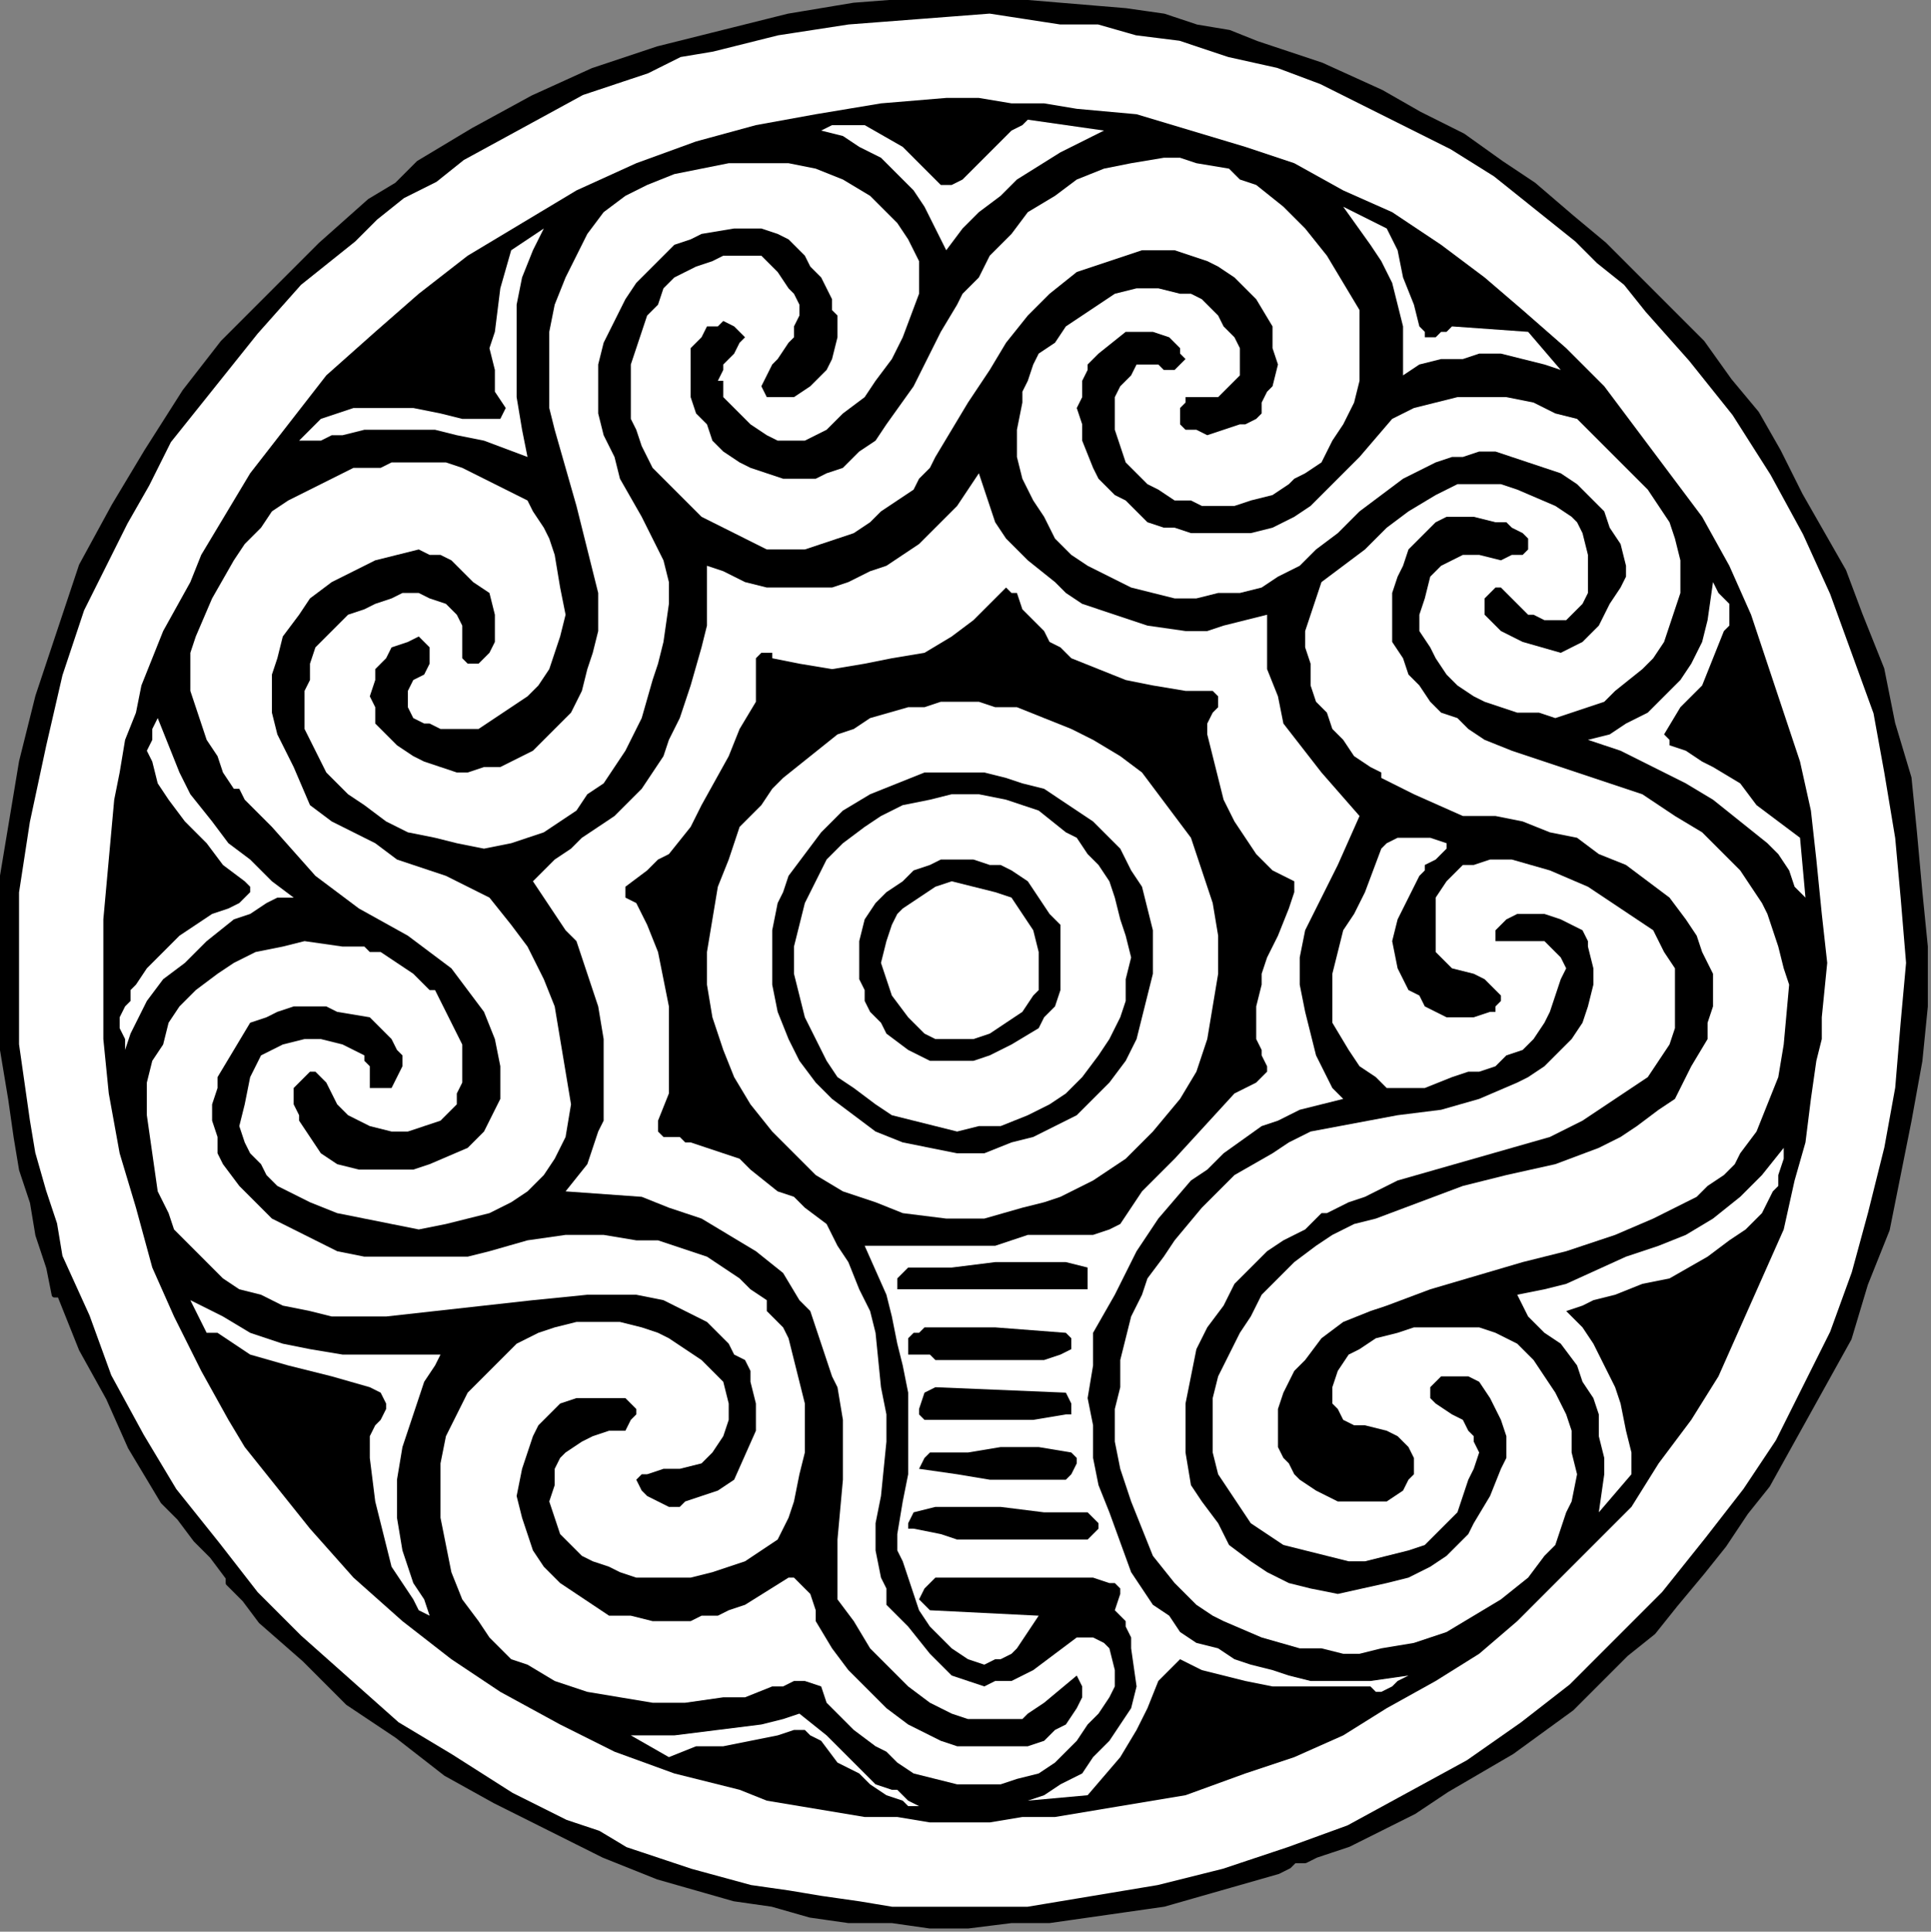 <?xml version="1.0" encoding="UTF-8" standalone="no"?>
<svg
   xmlns:dc="http://purl.org/dc/elements/1.1/"
   xmlns:cc="http://creativecommons.org/ns#"
   xmlns:rdf="http://www.w3.org/1999/02/22-rdf-syntax-ns#"
   xmlns:svg="http://www.w3.org/2000/svg"
   xmlns="http://www.w3.org/2000/svg"
   xmlns:sodipodi="http://sodipodi.sourceforge.net/DTD/sodipodi-0.dtd"
   xmlns:inkscape="http://www.inkscape.org/namespaces/inkscape"
   version="1.0"
   width="75.159mm"
   height="75.177mm"
   id="svg56"
   sodipodi:docname="CC002105.WMF">
  <rect width="100%" height="100%" fill="#808080" stroke="none"/>
  <sodipodi:namedview
     pagecolor="#ffffff"
     bordercolor="#666666"
     borderopacity="1"
     objecttolerance="10"
     gridtolerance="10"
     guidetolerance="10"
     inkscape:pageopacity="0"
     inkscape:pageshadow="2"
     inkscape:window-width="640"
     inkscape:window-height="480"
     id="namedview58" />
  <defs
     id="defs6">
    <clipPath
       clipPathUnits="userSpaceOnUse"
       id="clipWmfPath1">
      <path
         d="M 0,0 L 284,0 L 284,284.067 L 0,284.067 z"
         id="path2" />
    </clipPath>
    <pattern
       id="WMFhbasepattern"
       patternUnits="userSpaceOnUse"
       width="6"
       height="6"
       x="0"
       y="0" />
  </defs>
  <path
     style="fill:#000000;fill-rule:nonzero;fill-opacity:1;stroke:none;"
     clip-path="url(#clipWmfPath1)"
     d="  M 273.6,90.421   L 276.8,98.423   L 278.4,106.425   L 280.8,114.427   L 281.6,122.429   L 282.4,131.231   L 283.2,139.233   L 283.2,148.035   L 282.4,156.037   L 280.8,164.839   L 279.2,172.841   L 277.6,180.842   L 274.4,188.844   L 272,196.846   L 268,204.048   L 264,211.25   L 260,218.451   L 256.8,222.452   L 253.6,227.253   L 250.4,231.254   L 246.4,236.055   L 243.2,240.056   L 239.2,243.257   L 235.2,247.258   L 231.2,251.259   L 222.4,257.66   L 212.8,263.262   L 208,266.463   L 203.2,268.863   L 198.4,271.264   L 193.6,272.864   L 192,273.664   L 190.4,273.664   L 189.6,274.464   L 188,275.265   L 176.8,278.465   L 171.2,280.066   L 165.6,280.866   L 160,281.666   L 154.4,282.466   L 148.8,282.466   L 142.4,283.266   L 136.8,283.266   L 131.2,282.466   L 124.8,282.466   L 119.2,281.666   L 113.6,280.066   L 108,279.266   L 102.4,277.665   L 96.8,276.065   L 88.8,272.864   L 80.8,268.863   L 72.8,264.862   L 65.6,260.861   L 58.4,255.26   L 51.2,250.459   L 44.8,244.057   L 38.4,238.456   L 36,235.255   L 34.4,233.655   L 33.6,232.855   L 33.6,232.054   L 31.2,228.854   L 28.8,226.453   L 26.4,223.252   L 24,220.852   L 19.2,212.85   L 16,205.648   L 12,198.447   L 8.8,190.445   L 8,190.445   L 7.2,186.444   L 5.6,181.643   L 4.8,176.841   L 3.2,172.04   L 2.4,167.239   L 1.6,161.638   L 0,152.036   L 0,146.434   L 0,141.633   L 0,136.832   L 0,131.231   L 0.8,126.43   L 1.6,121.629   L 3.2,112.026   L 5.6,102.424   L 7.2,97.623   L 8.8,92.822   L 10.4,88.021   L 12,83.22   L 16.8,74.417   L 21.6,66.416   L 27.2,57.614   L 32.8,50.412   L 36.8,46.411   L 40,43.21   L 47.2,36.008   L 54.4,29.607   L 58.4,27.206   L 61.6,24.006   L 69.6,19.205   L 78.4,14.403   L 87.2,10.402   L 96.8,7.202   L 106.4,4.801   L 116,2.401   L 125.6,0.8   L 136,0   L 146.4,0   L 156,0.8   L 165.6,1.6   L 171.2,2.401   L 176,4.001   L 180.8,4.801   L 184.8,6.402   L 194.4,9.602   L 203.2,13.603   L 208.8,16.804   L 215.2,20.005   L 220.8,24.006   L 225.6,27.206   L 231.2,32.008   L 236,36.008   L 240.8,40.81   L 245.6,45.611   L 250.4,50.412   L 254.4,56.013   L 258.4,60.814   L 261.6,66.416   L 264.8,72.817   L 268,78.418   L 271.2,84.02   L 273.6,90.421  z "
     id="path8" />
  <path
     style="fill:none;stroke:#000000;stroke-width:0.8px;stroke-linecap:round;stroke-linejoin:round;stroke-miterlimit:4;stroke-dasharray:none;stroke-opacity:1;"
     clip-path="url(#clipWmfPath1)"
     d="  M 273.6,90.421   L 276.8,98.423   L 278.4,106.425   L 280.8,114.427   L 281.6,122.429   L 282.4,131.231   L 283.2,139.233   L 283.2,148.035   L 282.4,156.037   L 280.8,164.839   L 279.2,172.841   L 277.6,180.842   L 274.4,188.844   L 272,196.846   L 268,204.048   L 264,211.25   L 260,218.451   L 256.8,222.452   L 253.6,227.253   L 250.4,231.254   L 246.4,236.055   L 243.2,240.056   L 239.2,243.257   L 235.2,247.258   L 231.2,251.259   L 222.4,257.66   L 212.8,263.262   L 208,266.463   L 203.2,268.863   L 198.4,271.264   L 193.6,272.864   L 192,273.664   L 190.4,273.664   L 189.6,274.464   L 188,275.265   L 176.8,278.465   L 171.2,280.066   L 165.6,280.866   L 160,281.666   L 154.4,282.466   L 148.8,282.466   L 142.4,283.266   L 136.8,283.266   L 131.2,282.466   L 124.8,282.466   L 119.2,281.666   L 113.6,280.066   L 108,279.266   L 102.4,277.665   L 96.8,276.065   L 88.8,272.864   L 80.8,268.863   L 72.8,264.862   L 65.6,260.861   L 58.4,255.26   L 51.2,250.459   L 44.8,244.057   L 38.4,238.456   L 36,235.255   L 34.4,233.655   L 33.6,232.855   L 33.6,232.054   L 31.2,228.854   L 28.8,226.453   L 26.4,223.252   L 24,220.852   L 19.2,212.85   L 16,205.648   L 12,198.447   L 8.8,190.445   L 8,190.445   L 7.2,186.444   L 5.6,181.643   L 4.8,176.841   L 3.2,172.04   L 2.4,167.239   L 1.6,161.638   L 0,152.036   L 0,146.434   L 0,141.633   L 0,136.832   L 0,131.231   L 0.8,126.43   L 1.6,121.629   L 3.2,112.026   L 5.6,102.424   L 7.2,97.623   L 8.8,92.822   L 10.4,88.021   L 12,83.22   L 16.8,74.417   L 21.6,66.416   L 27.2,57.614   L 32.8,50.412   L 36.8,46.411   L 40,43.21   L 47.2,36.008   L 54.4,29.607   L 58.4,27.206   L 61.6,24.006   L 69.6,19.205   L 78.4,14.403   L 87.2,10.402   L 96.8,7.202   L 106.4,4.801   L 116,2.401   L 125.6,0.8   L 136,0   L 146.4,0   L 156,0.8   L 165.6,1.6   L 171.2,2.401   L 176,4.001   L 180.8,4.801   L 184.8,6.402   L 194.4,9.602   L 203.2,13.603   L 208.8,16.804   L 215.2,20.005   L 220.8,24.006   L 225.6,27.206   L 231.2,32.008   L 236,36.008   L 240.8,40.81   L 245.6,45.611   L 250.4,50.412   L 254.4,56.013   L 258.4,60.814   L 261.6,66.416   L 264.8,72.817   L 268,78.418   L 271.2,84.02   L 273.6,90.421  z "
     id="path10" />
  <path
     style="fill:#ffffff;fill-rule:nonzero;fill-opacity:1;stroke:none;"
     clip-path="url(#clipWmfPath1)"
     d="  M 220,25.606   L 228,32.008   L 232,35.208   L 235.2,38.409   L 239.2,41.61   L 242.4,45.611   L 248.8,52.812   L 255.2,60.814   L 260.8,69.616   L 265.6,78.418   L 269.6,87.22   L 272.8,96.023   L 276,104.825   L 277.6,113.627   L 279.2,123.229   L 280,132.031   L 280.8,141.633   L 280,150.435   L 279.2,160.038   L 277.6,168.84   L 275.2,178.442   L 272.8,187.244   L 269.6,196.046   L 265.6,204.048   L 261.6,212.05   L 256.8,219.251   L 251.2,226.453   L 244.8,234.455   L 238.4,240.857   L 231.2,248.058   L 224,253.66   L 216,259.261   L 207.2,264.062   L 198.4,268.863   L 189.6,272.064   L 184.8,273.664   L 180,275.265   L 170.4,277.665   L 160.8,279.266   L 156,280.066   L 151.2,280.866   L 140.8,280.866   L 131.2,280.866   L 126.4,280.066   L 120.8,279.266   L 116,278.465   L 110.4,277.665   L 101.6,275.265   L 92,272.064   L 88,269.663   L 83.2,268.063   L 75.2,264.062   L 66.4,258.461   L 58.4,253.66   L 51.2,247.258   L 44,240.857   L 40.8,237.656   L 37.6,234.455   L 32,227.253   L 25.6,219.251   L 23.2,215.251   L 20.8,211.25   L 16,202.448   L 12.8,193.645   L 8.8,184.843   L 8,180.042   L 6.4,175.241   L 4.8,169.64   L 4,164.839   L 3.2,159.237   L 2.4,153.636   L 2.4,148.035   L 2.4,142.433   L 2.4,136.832   L 2.4,131.231   L 4,120.828   L 6.4,109.626   L 8.8,99.223   L 10.4,94.422   L 12,89.621   L 15.2,83.22   L 18.4,76.818   L 21.6,71.217   L 24.8,64.815   L 31.2,56.813   L 37.6,48.811   L 44,41.61   L 52,35.208   L 55.2,32.008   L 59.2,28.807   L 64,26.406   L 68,23.205   L 76.8,18.404   L 85.6,13.603   L 95.2,10.402   L 100,8.002   L 104.8,7.202   L 114.4,4.801   L 124.8,3.201   L 135.2,2.401   L 145.6,1.6   L 156,3.201   L 161.6,3.201   L 167.2,4.801   L 173.6,5.601   L 180.8,8.002   L 188,9.602   L 194.4,12.003   L 200.8,15.204   L 207.2,18.404   L 213.6,21.605   L 220,25.606  z "
     id="path12" />
  <path
     style="fill:none;stroke:#000000;stroke-width:0.8px;stroke-linecap:round;stroke-linejoin:round;stroke-miterlimit:4;stroke-dasharray:none;stroke-opacity:1;"
     clip-path="url(#clipWmfPath1)"
     d="  M 220,25.606   L 228,32.008   L 232,35.208   L 235.2,38.409   L 239.2,41.61   L 242.4,45.611   L 248.8,52.812   L 255.2,60.814   L 260.8,69.616   L 265.6,78.418   L 269.6,87.22   L 272.8,96.023   L 276,104.825   L 277.6,113.627   L 279.2,123.229   L 280,132.031   L 280.8,141.633   L 280,150.435   L 279.2,160.038   L 277.6,168.84   L 275.2,178.442   L 272.8,187.244   L 269.6,196.046   L 265.6,204.048   L 261.6,212.05   L 256.8,219.251   L 251.2,226.453   L 244.8,234.455   L 238.4,240.857   L 231.2,248.058   L 224,253.66   L 216,259.261   L 207.2,264.062   L 198.4,268.863   L 189.6,272.064   L 184.8,273.664   L 180,275.265   L 170.4,277.665   L 160.8,279.266   L 156,280.066   L 151.2,280.866   L 140.8,280.866   L 131.2,280.866   L 126.4,280.066   L 120.8,279.266   L 116,278.465   L 110.4,277.665   L 101.6,275.265   L 92,272.064   L 88,269.663   L 83.2,268.063   L 75.2,264.062   L 66.4,258.461   L 58.4,253.66   L 51.2,247.258   L 44,240.857   L 40.8,237.656   L 37.6,234.455   L 32,227.253   L 25.6,219.251   L 23.2,215.251   L 20.8,211.25   L 16,202.448   L 12.8,193.645   L 8.8,184.843   L 8,180.042   L 6.4,175.241   L 4.8,169.64   L 4,164.839   L 3.2,159.237   L 2.4,153.636   L 2.4,148.035   L 2.4,142.433   L 2.4,136.832   L 2.4,131.231   L 4,120.828   L 6.4,109.626   L 8.8,99.223   L 10.4,94.422   L 12,89.621   L 15.2,83.22   L 18.4,76.818   L 21.6,71.217   L 24.8,64.815   L 31.2,56.813   L 37.6,48.811   L 44,41.61   L 52,35.208   L 55.2,32.008   L 59.2,28.807   L 64,26.406   L 68,23.205   L 76.8,18.404   L 85.6,13.603   L 95.2,10.402   L 100,8.002   L 104.8,7.202   L 114.4,4.801   L 124.8,3.201   L 135.2,2.401   L 145.6,1.6   L 156,3.201   L 161.6,3.201   L 167.2,4.801   L 173.6,5.601   L 180.8,8.002   L 188,9.602   L 194.4,12.003   L 200.8,15.204   L 207.2,18.404   L 213.6,21.605   L 220,25.606  z "
     id="path14" />
  <path
     style="fill:#000000;fill-rule:nonzero;fill-opacity:1;stroke:none;"
     clip-path="url(#clipWmfPath1)"
     d="  M 257.6,90.421   L 260,97.623   L 262.4,104.825   L 264.8,112.026   L 266.4,119.228   L 267.2,126.43   L 268,134.432   L 268.8,141.633   L 268,149.635   L 268,152.836   L 267.2,156.037   L 266.4,161.638   L 265.6,168.039   L 264,173.641   L 262.4,180.842   L 259.2,188.044   L 256,195.246   L 252.8,202.448   L 248.8,208.849   L 244,215.251   L 240,221.652   L 234.4,227.253   L 228.8,232.855   L 223.2,238.456   L 217.6,243.257   L 211.2,247.258   L 204,251.259   L 197.6,255.26   L 190.4,258.461   L 183.2,260.861   L 174.4,264.062   L 169.6,264.862   L 164.8,265.662   L 155.2,267.263   L 150.4,267.263   L 145.6,268.063   L 141.6,268.063   L 136.8,268.063   L 132,267.263   L 127.2,267.263   L 117.6,265.662   L 112.8,264.862   L 108.8,263.262   L 99.2,260.861   L 90.4,257.66   L 82.4,253.66   L 73.6,248.858   L 66.4,244.057   L 59.2,238.456   L 52,232.054   L 45.6,224.853   L 39.2,216.851   L 36,212.85   L 33.6,208.849   L 29.6,201.647   L 25.6,193.645   L 22.4,186.444   L 20,177.642   L 17.6,169.64   L 16,160.838   L 15.2,152.836   L 15.2,144.034   L 15.2,135.232   L 16,126.43   L 16.8,117.628   L 17.6,113.627   L 18.4,108.826   L 20,104.825   L 20.8,100.824   L 24,92.822   L 28,85.62   L 29.6,81.619   L 32,77.618   L 36.8,69.616   L 42.4,62.415   L 48,55.213   L 55.2,48.811   L 61.6,43.21   L 68.8,37.609   L 76.8,32.808   L 84.8,28.007   L 93.6,24.006   L 102.4,20.805   L 111.2,18.404   L 120,16.804   L 129.6,15.204   L 139.2,14.403   L 144,14.403   L 148.8,15.204   L 153.6,15.204   L 158.4,16.004   L 167.2,16.804   L 175.2,19.205   L 183.2,21.605   L 190.4,24.006   L 197.6,28.007   L 204.8,31.207   L 212,36.008   L 218.4,40.81   L 224,45.611   L 230.4,51.212   L 236,56.813   L 240.8,63.215   L 245.6,69.616   L 250.4,76.018   L 254.4,83.22   L 257.6,90.421  z "
     id="path16" />
  <path
     style="fill:#ffffff;fill-rule:nonzero;fill-opacity:1;stroke:none;"
     clip-path="url(#clipWmfPath1)"
     d="  M 162.4,19.205   L 156,22.405   L 149.6,26.406   L 147.2,28.807   L 144,31.207   L 141.6,33.608   L 139.2,36.809   L 137.6,33.608   L 136,30.407   L 134.4,28.007   L 132,25.606   L 129.6,23.205   L 126.4,21.605   L 124,20.005   L 120.8,19.205   L 122.4,18.404   L 124,18.404   L 127.2,18.404   L 132.8,21.605   L 135.2,24.006   L 136,24.806   L 137.6,26.406   L 138.4,27.206   L 139.2,27.206   L 140,27.206   L 141.6,26.406   L 144,24.006   L 146.4,21.605   L 148.8,19.205   L 150.4,18.404   L 151.2,17.604   L 162.4,19.205  z "
     id="path18" />
  <path
     style="fill:#ffffff;fill-rule:nonzero;fill-opacity:1;stroke:none;"
     clip-path="url(#clipWmfPath1)"
     d="  M 200,45.611   L 200,49.612   L 200,52.812   L 200,56.013   L 199.2,59.214   L 197.6,62.415   L 196,64.815   L 194.4,68.016   L 192,69.616   L 190.4,70.417   L 189.6,71.217   L 187.2,72.817   L 184,73.617   L 181.6,74.417   L 179.2,74.417   L 176.8,74.417   L 175.2,73.617   L 172.8,73.617   L 170.4,72.017   L 168.8,71.217   L 167.2,69.616   L 165.6,68.016   L 164.8,65.615   L 164,63.215   L 164,60.814   L 164,58.414   L 164.8,56.813   L 166.4,55.213   L 167.2,53.613   L 168,53.613   L 169.6,53.613   L 170.4,53.613   L 171.2,54.413   L 172.8,54.413   L 173.6,53.613   L 174.4,52.812   L 174.4,52.812   L 173.6,52.012   L 173.6,51.212   L 172,49.612   L 169.6,48.811   L 168,48.811   L 166.4,48.811   L 165.6,48.811   L 161.6,52.012   L 160,53.613   L 160,54.413   L 159.2,56.013   L 159.2,58.414   L 158.4,60.014   L 159.2,62.415   L 159.2,64.815   L 160.8,68.816   L 161.6,70.417   L 163.2,72.017   L 164,72.817   L 165.6,73.617   L 166.4,74.417   L 167.2,75.218   L 168.8,76.818   L 171.2,77.618   L 172.8,77.618   L 175.2,78.418   L 179.2,78.418   L 184,78.418   L 187.2,77.618   L 190.4,76.018   L 192.8,74.417   L 195.2,72.017   L 200,67.216   L 204.8,61.614   L 208,60.014   L 211.2,59.214   L 214.4,58.414   L 218.4,58.414   L 221.6,58.414   L 225.6,59.214   L 228.8,60.814   L 232,61.614   L 236,65.615   L 240,69.616   L 242.4,72.017   L 244,74.417   L 245.6,76.818   L 246.4,79.219   L 247.2,82.419   L 247.2,84.82   L 247.2,87.22   L 246.4,89.621   L 245.6,92.022   L 244.8,94.422   L 243.2,96.823   L 241.6,98.423   L 237.6,101.624   L 236,103.224   L 233.6,104.024   L 231.2,104.825   L 228.8,105.625   L 226.4,104.825   L 223.2,104.825   L 220.8,104.024   L 218.4,103.224   L 216.8,102.424   L 214.4,100.824   L 212.8,99.223   L 211.2,96.823   L 210.4,95.222   L 208.8,92.822   L 208.8,90.421   L 209.6,88.021   L 210.4,84.82   L 211.2,84.02   L 212,83.22   L 213.6,82.419   L 215.2,81.619   L 216,81.619   L 217.6,81.619   L 220.8,82.419   L 222.4,81.619   L 224,81.619   L 224.8,80.819   L 224.8,80.019   L 224.8,79.219   L 224,78.418   L 222.4,77.618   L 221.6,76.818   L 220,76.818   L 216.8,76.018   L 214.4,76.018   L 212.8,76.018   L 211.2,76.818   L 210.4,77.618   L 208.8,79.219   L 207.2,80.819   L 206.4,83.22   L 205.6,84.82   L 204.8,87.22   L 204.8,89.621   L 204.8,92.022   L 204.8,94.422   L 206.4,96.823   L 207.2,99.223   L 208.8,100.824   L 210.4,103.224   L 212,104.825   L 214.4,105.625   L 216,107.225   L 218.4,108.826   L 222.4,110.426   L 227.2,112.026   L 236.8,115.227   L 241.6,116.827   L 246.4,120.028   L 250.4,122.429   L 254.4,126.43   L 256,128.03   L 257.6,130.431   L 259.2,132.831   L 260,134.432   L 260.8,136.832   L 261.6,139.233   L 262.4,142.433   L 263.2,144.834   L 262.4,153.636   L 261.6,158.437   L 260,162.438   L 258.4,166.439   L 256,169.64   L 255.2,171.24   L 253.6,172.841   L 251.2,174.441   L 249.6,176.041   L 243.2,179.242   L 237.6,181.643   L 230.4,184.043   L 224,185.644   L 210.4,189.645   L 204,192.045   L 201.6,192.845   L 197.6,194.446   L 194.4,196.846   L 192,200.047   L 190.4,201.647   L 189.6,203.248   L 188.8,204.848   L 188,207.249   L 188,209.649   L 188,212.85   L 188.8,214.45   L 189.6,215.251   L 190.4,216.851   L 191.2,217.651   L 193.6,219.251   L 195.2,220.052   L 196.8,220.852   L 200,220.852   L 201.6,220.852   L 204,220.852   L 206.4,219.251   L 207.2,217.651   L 208,216.851   L 208,214.45   L 207.2,212.85   L 206.4,212.05   L 205.6,211.25   L 204,210.449   L 200.8,209.649   L 199.2,209.649   L 197.6,208.849   L 196.8,207.249   L 196,206.448   L 196,204.048   L 196.8,201.647   L 198.4,199.247   L 200,198.447   L 202.4,196.846   L 205.6,196.046   L 208,195.246   L 211.2,195.246   L 214.4,195.246   L 217.6,195.246   L 220,196.046   L 223.2,197.646   L 225.6,200.047   L 227.2,202.448   L 228.8,204.848   L 230.4,208.049   L 231.2,210.449   L 231.2,213.65   L 232,216.851   L 231.2,220.852   L 230.4,222.452   L 229.6,224.853   L 228.8,227.253   L 227.2,228.854   L 224.8,232.054   L 220.8,235.255   L 216.8,237.656   L 212.8,240.056   L 208,241.657   L 203.2,242.457   L 200,243.257   L 197.6,243.257   L 194.4,242.457   L 191.2,242.457   L 185.6,240.857   L 180,238.456   L 178.4,237.656   L 176,236.055   L 174.4,234.455   L 172.8,232.855   L 169.6,228.854   L 168,224.853   L 166.4,220.852   L 164.8,216.051   L 164,212.05   L 164,207.249   L 164.8,204.048   L 164.8,200.047   L 165.6,196.846   L 166.4,193.645   L 168,190.445   L 168.8,188.044   L 171.2,184.843   L 172.8,182.443   L 176.8,177.642   L 181.6,172.841   L 187.2,169.64   L 189.6,168.039   L 192.8,166.439   L 205.6,164.038   L 212,163.238   L 217.6,161.638   L 223.2,159.237   L 224.8,158.437   L 227.2,156.837   L 229.6,154.436   L 231.2,152.836   L 232.8,150.435   L 233.6,148.035   L 234.4,144.834   L 234.4,142.433   L 233.6,139.233   L 233.6,138.432   L 232.8,136.832   L 229.6,135.232   L 227.2,134.432   L 225.6,134.432   L 224,134.432   L 223.2,134.432   L 221.6,135.232   L 220.8,136.032   L 220,136.832   L 220,137.632   L 220,138.432   L 221.6,138.432   L 224,138.432   L 225.6,138.432   L 227.2,138.432   L 228,139.233   L 228.8,140.033   L 229.6,140.833   L 230.4,142.433   L 229.6,144.034   L 228.8,146.434   L 228,148.835   L 227.2,150.435   L 225.6,152.836   L 224,154.436   L 221.6,155.236   L 220,156.837   L 217.6,157.637   L 216,157.637   L 213.6,158.437   L 209.6,160.038   L 208,160.038   L 205.6,160.038   L 204,160.038   L 202.4,158.437   L 200,156.837   L 198.4,154.436   L 196,150.435   L 196,146.434   L 196,143.234   L 196.8,140.033   L 197.6,136.832   L 199.2,134.432   L 200.8,131.231   L 203.2,124.829   L 204,124.029   L 205.6,123.229   L 206.4,123.229   L 208,123.229   L 210.4,123.229   L 212.8,124.029   L 212.8,124.829   L 212,125.629   L 211.2,126.43   L 209.6,127.23   L 209.6,128.03   L 208.8,128.83   L 207.2,132.031   L 206.4,133.631   L 205.6,135.232   L 204.8,138.432   L 205.6,142.433   L 207.2,145.634   L 208.8,146.434   L 209.6,148.035   L 211.2,148.835   L 212.8,149.635   L 215.2,149.635   L 216.8,149.635   L 219.2,148.835   L 220,148.835   L 220,148.035   L 220.8,147.235   L 220.8,146.434   L 220,145.634   L 219.2,144.834   L 218.4,144.034   L 216.8,143.234   L 213.6,142.433   L 212.8,141.633   L 212,140.833   L 211.2,140.033   L 211.2,137.632   L 211.2,135.232   L 211.2,132.031   L 212.8,129.63   L 213.6,128.83   L 214.4,128.03   L 215.2,127.23   L 216.8,127.23   L 219.2,126.43   L 222.4,126.43   L 228,128.03   L 233.6,130.431   L 238.4,133.631   L 240.8,135.232   L 243.2,136.832   L 244.8,140.033   L 246.4,142.433   L 246.4,145.634   L 246.4,148.035   L 246.4,151.235   L 245.6,153.636   L 244,156.037   L 242.4,158.437   L 240,160.038   L 237.6,161.638   L 232.8,164.839   L 228,167.239   L 222.4,168.84   L 216.8,170.44   L 205.6,173.641   L 200.8,176.041   L 198.4,176.841   L 195.2,178.442   L 194.4,178.442   L 194.4,178.442   L 193.6,179.242   L 192.8,180.042   L 192,180.842   L 188.8,182.443   L 186.4,184.043   L 184,186.444   L 181.6,188.844   L 180,192.045   L 177.6,195.246   L 176,198.447   L 175.2,202.448   L 174.4,206.448   L 174.4,209.649   L 174.4,213.65   L 175.2,218.451   L 176.8,220.852   L 179.2,224.053   L 180.8,227.253   L 184,229.654   L 186.4,231.254   L 189.6,232.855   L 192.8,233.655   L 196.8,234.455   L 204,232.855   L 207.2,232.054   L 208.8,231.254   L 210.4,230.454   L 212.8,228.854   L 214.4,227.253   L 216,225.653   L 216.8,224.053   L 219.2,220.052   L 220.8,216.051   L 221.6,214.45   L 221.6,212.85   L 221.6,211.25   L 220.8,208.849   L 219.2,205.648   L 217.6,203.248   L 216,202.448   L 214.4,202.448   L 212.8,202.448   L 212,202.448   L 211.2,203.248   L 210.4,204.048   L 210.4,205.648   L 211.2,206.448   L 213.6,208.049   L 215.2,208.849   L 216,210.449   L 216.8,211.25   L 216.8,212.05   L 217.6,213.65   L 216.8,216.051   L 216,217.651   L 215.2,220.052   L 214.4,222.452   L 212.8,224.053   L 211.2,225.653   L 209.6,227.253   L 207.2,228.054   L 204,228.854   L 200.8,229.654   L 198.4,229.654   L 195.2,228.854   L 192,228.054   L 188.8,227.253   L 186.4,225.653   L 184,224.053   L 182.4,221.652   L 180.8,219.251   L 179.2,216.851   L 178.4,213.65   L 178.4,211.25   L 178.4,208.049   L 178.4,205.648   L 179.2,202.448   L 182.4,196.046   L 184,193.645   L 185.6,190.445   L 188,188.044   L 190.4,185.644   L 193.6,183.243   L 196,181.643   L 199.2,180.042   L 202.4,179.242   L 208.8,176.841   L 215.2,174.441   L 221.6,172.841   L 228.8,171.24   L 235.2,168.84   L 238.4,167.239   L 240.8,165.639   L 244,163.238   L 246.4,161.638   L 248.8,156.837   L 251.2,152.836   L 251.2,150.435   L 252,148.035   L 252,145.634   L 252,143.234   L 250.4,140.033   L 249.6,137.632   L 248,135.232   L 245.6,132.031   L 242.4,129.63   L 239.2,127.23   L 235.2,125.629   L 232,123.229   L 228,122.429   L 224,120.828   L 220,120.028   L 215.2,120.028   L 208,116.827   L 204.8,115.227   L 203.2,114.427   L 203.2,113.627   L 201.6,112.826   L 199.2,111.226   L 197.6,108.826   L 196,107.225   L 195.2,104.825   L 193.6,103.224   L 192.8,100.824   L 192.8,97.623   L 192,95.222   L 192,92.822   L 192.8,90.421   L 194.4,85.62   L 197.6,83.22   L 200.8,80.819   L 204,77.618   L 207.2,75.218   L 211.2,72.817   L 214.4,71.217   L 216.8,71.217   L 218.4,71.217   L 220.8,71.217   L 223.2,72.017   L 228.8,74.417   L 231.2,76.018   L 232,76.818   L 232,76.818   L 232.8,78.418   L 233.6,81.619   L 233.6,84.82   L 233.6,87.22   L 232.8,88.821   L 232,89.621   L 231.2,90.421   L 230.4,91.221   L 229.6,91.221   L 228.8,91.221   L 227.2,91.221   L 225.6,90.421   L 224.8,90.421   L 224,89.621   L 222.4,88.021   L 221.6,87.22   L 220.8,86.42   L 220,86.42   L 219.2,87.22   L 218.4,88.021   L 218.4,88.821   L 218.4,90.421   L 219.2,91.221   L 220,92.022   L 220.8,92.822   L 224,94.422   L 229.6,96.023   L 231.2,95.222   L 232.8,94.422   L 233.6,93.622   L 235.2,92.022   L 236.8,88.821   L 238.4,86.42   L 239.2,84.82   L 239.2,83.22   L 238.4,80.019   L 236.8,77.618   L 236,75.218   L 233.6,72.817   L 232,71.217   L 229.6,69.616   L 227.2,68.816   L 224.8,68.016   L 222.4,67.216   L 220,66.416   L 217.6,66.416   L 215.2,67.216   L 213.6,67.216   L 211.2,68.016   L 209.6,68.816   L 206.4,70.417   L 203.2,72.817   L 200,75.218   L 196.8,78.418   L 193.6,80.819   L 191.2,83.22   L 188,84.82   L 185.6,86.42   L 182.4,87.22   L 179.2,87.22   L 176,88.021   L 172.8,88.021   L 169.6,87.22   L 166.4,86.42   L 163.2,84.82   L 160,83.22   L 157.6,81.619   L 155.2,79.219   L 153.6,76.018   L 152,73.617   L 150.4,70.417   L 149.6,67.216   L 149.6,63.215   L 150.4,59.214   L 150.4,57.614   L 151.2,56.013   L 152,53.613   L 152.8,52.012   L 155.2,50.412   L 156.8,48.011   L 159.2,46.411   L 161.6,44.811   L 164,43.21   L 167.2,42.41   L 170.4,42.41   L 173.6,43.21   L 175.2,43.21   L 176.8,44.01   L 178.4,45.611   L 179.2,46.411   L 180,48.011   L 181.6,49.612   L 182.4,51.212   L 182.4,52.812   L 182.4,53.613   L 182.4,54.413   L 182.4,55.213   L 181.6,56.013   L 180,57.614   L 179.2,58.414   L 176,58.414   L 174.4,58.414   L 174.4,59.214   L 173.6,60.014   L 173.6,60.814   L 173.6,61.614   L 173.6,62.415   L 174.4,63.215   L 176,63.215   L 177.6,64.015   L 180,63.215   L 182.4,62.415   L 183.2,62.415   L 184.8,61.614   L 185.6,60.814   L 185.6,59.214   L 186.4,57.614   L 187.2,56.813   L 188,53.613   L 187.2,51.212   L 187.2,48.011   L 184.8,44.01   L 183.2,42.41   L 181.6,40.81   L 179.2,39.209   L 177.6,38.409   L 175.2,37.609   L 172.8,36.809   L 170.4,36.809   L 168,36.809   L 165.6,37.609   L 163.2,38.409   L 160.8,39.209   L 158.4,40.009   L 154.4,43.21   L 151.2,46.411   L 148,50.412   L 145.6,54.413   L 142.4,59.214   L 137.6,67.216   L 136.8,68.816   L 135.2,70.417   L 134.4,72.017   L 132,73.617   L 129.6,75.218   L 128,76.818   L 125.6,78.418   L 123.2,79.219   L 120.8,80.019   L 118.4,80.819   L 116,80.819   L 112.8,80.819   L 106.4,77.618   L 103.2,76.018   L 100.8,73.617   L 98.4,71.217   L 96,68.816   L 94.4,65.615   L 93.6,63.215   L 92.8,61.614   L 92.8,59.214   L 92.8,56.013   L 92.8,53.613   L 93.6,51.212   L 94.4,48.811   L 95.2,46.411   L 96.8,44.811   L 97.6,42.41   L 99.2,40.81   L 100.8,40.009   L 102.4,39.209   L 104.8,38.409   L 106.4,37.609   L 108,37.609   L 112,37.609   L 114.4,40.009   L 116,42.41   L 116.8,43.21   L 117.6,44.811   L 117.6,46.411   L 116.8,48.011   L 116.8,49.612   L 116,50.412   L 114.4,52.812   L 113.6,53.613   L 112.8,55.213   L 112,56.813   L 112.8,58.414   L 113.6,58.414   L 115.2,58.414   L 116,58.414   L 116.8,58.414   L 119.2,56.813   L 120.8,55.213   L 121.6,54.413   L 122.4,52.812   L 123.2,49.612   L 123.2,48.011   L 123.2,46.411   L 122.4,45.611   L 122.4,44.01   L 120.8,40.81   L 119.2,39.209   L 118.4,37.609   L 116.8,36.008   L 116,35.208   L 114.4,34.408   L 112,33.608   L 108,33.608   L 103.2,34.408   L 101.6,35.208   L 99.2,36.008   L 97.6,37.609   L 96,39.209   L 93.6,41.61   L 92,44.01   L 90.4,47.211   L 88.8,50.412   L 88,53.613   L 88,56.813   L 88,60.814   L 88.8,64.015   L 90.4,67.216   L 91.2,70.417   L 94.4,76.018   L 96,79.219   L 97.6,82.419   L 98.4,85.62   L 98.4,88.821   L 97.6,94.422   L 96.8,97.623   L 96,100.023   L 94.4,105.625   L 92,110.426   L 88.8,115.227   L 86.4,116.827   L 84.8,119.228   L 82.4,120.828   L 80,122.429   L 75.2,124.029   L 71.2,124.829   L 67.2,124.029   L 64,123.229   L 60,122.429   L 56.8,120.828   L 53.6,118.428   L 51.2,116.827   L 48,113.627   L 46.4,110.426   L 44.8,107.225   L 44.8,105.625   L 44.8,103.224   L 44.8,101.624   L 45.6,100.023   L 45.6,97.623   L 46.4,95.222   L 48,93.622   L 49.6,92.022   L 51.2,90.421   L 53.6,89.621   L 55.2,88.821   L 57.6,88.021   L 59.2,87.22   L 60,87.22   L 61.6,87.22   L 63.2,88.021   L 65.6,88.821   L 67.2,90.421   L 68,92.022   L 68,92.822   L 68,95.222   L 68,96.023   L 68,96.823   L 68.8,97.623   L 70.4,97.623   L 71.2,96.823   L 72,96.023   L 72.8,94.422   L 72.8,92.822   L 72.8,90.421   L 72,87.22   L 69.6,85.62   L 67.2,83.22   L 66.4,82.419   L 64.8,81.619   L 63.2,81.619   L 61.6,80.819   L 58.4,81.619   L 55.2,82.419   L 52,84.02   L 48.8,85.62   L 45.6,88.021   L 44,90.421   L 41.6,93.622   L 40.8,96.823   L 40,99.223   L 40,102.424   L 40,104.825   L 40.8,108.025   L 43.2,112.826   L 45.6,118.428   L 48.8,120.828   L 52,122.429   L 55.2,124.029   L 58.4,126.43   L 65.6,128.83   L 72,132.031   L 75.2,136.032   L 77.6,139.233   L 80,144.034   L 81.6,148.035   L 82.4,152.836   L 83.2,157.637   L 84,162.438   L 83.2,167.239   L 81.6,170.44   L 80,172.841   L 77.6,175.241   L 75.2,176.841   L 72,178.442   L 68.8,179.242   L 65.6,180.042   L 61.6,180.842   L 57.6,180.042   L 53.6,179.242   L 49.6,178.442   L 45.6,176.841   L 42.4,175.241   L 40.8,174.441   L 39.2,172.841   L 38.4,171.24   L 36.8,169.64   L 36,168.039   L 35.2,165.639   L 36,162.438   L 36.8,158.437   L 37.6,156.837   L 38.4,155.236   L 40,154.436   L 41.6,153.636   L 44.8,152.836   L 47.2,152.836   L 50.4,153.636   L 52,154.436   L 53.6,155.236   L 53.6,156.037   L 54.4,156.837   L 54.4,158.437   L 54.4,159.237   L 54.4,160.038   L 55.2,160.038   L 56,160.038   L 56.8,160.038   L 57.6,160.038   L 58.4,158.437   L 59.2,156.837   L 59.2,155.236   L 58.4,154.436   L 57.6,152.836   L 56,151.235   L 54.4,149.635   L 49.6,148.835   L 48,148.035   L 45.6,148.035   L 43.2,148.035   L 40.8,148.835   L 39.2,149.635   L 36.8,150.435   L 34.4,154.436   L 32,158.437   L 32,160.038   L 31.2,162.438   L 31.2,164.839   L 32,167.239   L 32,169.64   L 32.8,171.24   L 35.2,174.441   L 37.6,176.841   L 40,179.242   L 43.2,180.842   L 46.4,182.443   L 49.6,184.043   L 53.6,184.843   L 63.2,184.843   L 67.2,184.843   L 68.8,184.843   L 72,184.043   L 77.6,182.443   L 83.2,181.643   L 88.8,181.643   L 93.6,182.443   L 96.8,182.443   L 99.2,183.243   L 101.6,184.043   L 104,184.843   L 106.4,186.444   L 108.8,188.044   L 110.4,189.645   L 112.8,191.245   L 112.8,192.845   L 114.4,194.446   L 115.2,195.246   L 116,196.846   L 117.6,203.248   L 118.4,206.448   L 118.4,210.449   L 118.4,213.65   L 117.6,216.851   L 116.8,220.852   L 116,223.252   L 114.4,226.453   L 112,228.054   L 109.6,229.654   L 107.2,230.454   L 104.8,231.254   L 101.6,232.054   L 96,232.054   L 93.6,232.054   L 91.2,231.254   L 89.6,230.454   L 87.2,229.654   L 85.6,228.854   L 84,227.253   L 82.4,225.653   L 81.6,223.252   L 80.8,220.852   L 81.6,218.451   L 81.6,216.851   L 81.6,216.051   L 82.4,214.45   L 83.2,213.65   L 85.6,212.05   L 87.2,211.25   L 89.6,210.449   L 91.2,210.449   L 92,210.449   L 92.8,208.849   L 93.6,208.049   L 93.6,207.249   L 92.8,206.448   L 92,205.648   L 90.4,205.648   L 89.6,205.648   L 86.4,205.648   L 84.8,205.648   L 82.4,206.448   L 80.8,208.049   L 79.2,209.649   L 78.4,211.25   L 77.6,213.65   L 76.8,216.051   L 76,220.052   L 76.8,223.252   L 77.6,225.653   L 78.4,228.054   L 80,230.454   L 82.4,232.855   L 84.8,234.455   L 87.2,236.055   L 89.6,237.656   L 91.2,237.656   L 92.8,237.656   L 96,238.456   L 98.4,238.456   L 100,238.456   L 100.8,238.456   L 101.6,238.456   L 103.2,237.656   L 105.6,237.656   L 107.2,236.856   L 109.6,236.055   L 116,232.054   L 116.8,232.054   L 117.6,232.855   L 118.4,233.655   L 119.2,234.455   L 120,236.856   L 120,238.456   L 122.4,242.457   L 124.8,245.658   L 127.2,248.058   L 130.4,251.259   L 133.6,253.66   L 136.8,255.26   L 138.4,256.06   L 140.8,256.86   L 144.8,256.86   L 147.2,256.86   L 148.8,256.86   L 151.2,256.86   L 153.6,256.06   L 155.2,254.46   L 156.8,253.66   L 158.4,251.259   L 159.2,249.659   L 159.2,248.858   L 159.2,248.058   L 158.4,246.458   L 153.6,250.459   L 151.2,252.059   L 150.4,252.859   L 150.4,252.859   L 148.8,252.859   L 146.4,252.859   L 144,252.859   L 142.4,252.859   L 140,252.059   L 136.8,250.459   L 133.6,248.058   L 130.4,244.857   L 128,242.457   L 125.6,238.456   L 123.2,235.255   L 123.2,230.454   L 123.2,226.453   L 124,217.651   L 124,212.85   L 124,208.849   L 123.2,204.048   L 122.4,202.448   L 121.6,200.047   L 120.8,197.646   L 120,195.246   L 119.2,192.845   L 117.6,191.245   L 115.2,187.244   L 111.2,184.043   L 107.2,181.643   L 103.2,179.242   L 98.4,177.642   L 94.4,176.041   L 83.2,175.241   L 86.4,171.24   L 87.2,168.84   L 88,166.439   L 88.8,164.839   L 88.8,162.438   L 88.8,157.637   L 88.8,152.836   L 88,148.035   L 86.4,143.234   L 84.8,138.432   L 83.2,136.832   L 81.6,134.432   L 80,132.031   L 78.4,129.63   L 80,128.03   L 81.6,126.43   L 84,124.829   L 85.6,123.229   L 90.4,120.028   L 94.4,116.027   L 97.6,111.226   L 98.4,108.826   L 100,105.625   L 101.6,100.824   L 103.2,95.222   L 104,92.022   L 104,88.821   L 104,83.22   L 106.4,84.02   L 109.6,85.62   L 112.8,86.42   L 116,86.42   L 119.2,86.42   L 122.4,86.42   L 124.8,85.62   L 128,84.02   L 130.4,83.22   L 132.8,81.619   L 135.2,80.019   L 136.8,78.418   L 140.8,74.417   L 144,69.616   L 145.6,74.417   L 146.4,76.818   L 148,79.219   L 151.2,82.419   L 155.2,85.62   L 156.8,87.22   L 159.2,88.821   L 164,90.421   L 168.8,92.022   L 174.4,92.822   L 177.6,92.822   L 180,92.022   L 186.4,90.421   L 186.4,92.822   L 186.4,94.422   L 186.4,98.423   L 188,102.424   L 188.8,106.425   L 194.4,113.627   L 200,120.028   L 196.8,127.23   L 193.6,133.631   L 192,136.832   L 191.2,140.833   L 191.2,144.834   L 192,148.835   L 193.6,155.236   L 195.2,158.437   L 196,160.038   L 197.6,161.638   L 194.4,162.438   L 191.2,163.238   L 188,164.839   L 185.6,165.639   L 180,169.64   L 177.6,172.04   L 175.2,173.641   L 170.4,179.242   L 167.2,184.043   L 164,190.445   L 160.8,196.046   L 160.8,200.847   L 160,205.648   L 160.8,209.649   L 160.8,214.45   L 161.6,218.451   L 163.2,222.452   L 166.4,231.254   L 168,233.655   L 169.6,236.055   L 172,237.656   L 173.6,240.056   L 176,241.657   L 179.2,242.457   L 181.6,244.057   L 184,244.857   L 187.2,245.658   L 189.6,246.458   L 192.8,247.258   L 195.2,247.258   L 201.6,247.258   L 207.2,246.458   L 205.6,247.258   L 204.8,248.058   L 203.2,248.858   L 202.4,248.858   L 201.6,248.058   L 194.4,248.058   L 187.2,248.058   L 183.2,247.258   L 180,246.458   L 176.8,245.658   L 173.6,244.057   L 172,245.658   L 170.4,247.258   L 168.8,251.259   L 167.2,254.46   L 164.8,258.461   L 160,264.062   L 151.2,264.862   L 153.6,264.062   L 156,262.462   L 159.2,260.861   L 160.8,258.461   L 163.2,256.06   L 164.8,253.66   L 166.4,251.259   L 167.2,248.058   L 166.4,242.457   L 166.4,240.857   L 165.6,239.256   L 165.6,238.456   L 164,236.856   L 164.8,234.455   L 164.8,233.655   L 164,232.855   L 163.2,232.855   L 160.8,232.054   L 157.6,232.054   L 150.4,232.054   L 137.6,232.054   L 136.8,232.855   L 136,233.655   L 135.2,235.255   L 136.8,236.856   L 152.8,237.656   L 151.2,240.056   L 149.6,242.457   L 148.8,243.257   L 147.2,244.057   L 146.4,244.057   L 144.8,244.857   L 142.4,244.057   L 140,242.457   L 138.4,240.857   L 136.8,239.256   L 135.2,236.856   L 134.4,234.455   L 132.8,229.654   L 132,228.054   L 132,225.653   L 132.8,220.852   L 133.6,216.851   L 133.6,212.05   L 133.6,208.849   L 133.6,204.848   L 132.8,200.847   L 132,197.646   L 131.2,193.645   L 130.4,190.445   L 127.2,183.243   L 132,183.243   L 136.8,183.243   L 141.6,183.243   L 146.4,183.243   L 148.8,182.443   L 151.2,181.643   L 156,181.643   L 158.4,181.643   L 160.8,181.643   L 163.2,180.842   L 164.8,180.042   L 166.4,177.642   L 168,175.241   L 172.8,170.44   L 181.6,160.838   L 184.8,159.237   L 185.6,158.437   L 186.4,157.637   L 186.4,156.837   L 185.6,155.236   L 185.6,154.436   L 184.8,152.836   L 184.8,151.235   L 184.8,148.035   L 185.6,144.834   L 185.6,143.234   L 186.4,140.833   L 188,137.632   L 189.6,133.631   L 190.4,131.231   L 190.4,129.63   L 187.2,128.03   L 184.8,125.629   L 183.2,123.229   L 181.6,120.828   L 180,117.628   L 179.2,114.427   L 178.4,111.226   L 177.6,108.025   L 177.6,107.225   L 177.6,106.425   L 178.4,104.825   L 179.2,104.024   L 179.2,103.224   L 179.2,102.424   L 178.4,101.624   L 174.4,101.624   L 169.6,100.824   L 165.6,100.023   L 161.6,98.423   L 157.6,96.823   L 156,95.222   L 154.4,94.422   L 153.6,92.822   L 152,91.221   L 150.4,89.621   L 149.6,87.22   L 148.8,87.22   L 148,86.42   L 147.2,87.22   L 146.4,88.021   L 144.8,89.621   L 143.2,91.221   L 140,93.622   L 136,96.023   L 131.2,96.823   L 127.2,97.623   L 122.4,98.423   L 117.6,97.623   L 113.6,96.823   L 113.6,96.023   L 112.8,96.023   L 112,96.023   L 111.2,96.823   L 111.2,97.623   L 111.2,100.023   L 111.2,101.624   L 111.2,102.424   L 111.2,103.224   L 108.8,107.225   L 107.2,111.226   L 103.2,118.428   L 101.6,121.629   L 98.4,125.629   L 96.8,126.43   L 95.2,128.03   L 92,130.431   L 92,131.231   L 92,132.031   L 93.6,132.831   L 95.2,136.032   L 96.8,140.033   L 97.6,144.034   L 98.4,148.035   L 98.4,152.036   L 98.4,156.837   L 98.4,160.838   L 96.8,164.839   L 96.8,165.639   L 96.8,166.439   L 97.6,167.239   L 98.4,167.239   L 100,167.239   L 100.8,168.039   L 101.6,168.039   L 104,168.84   L 106.4,169.64   L 108.8,170.44   L 110.4,172.04   L 114.4,175.241   L 116.8,176.041   L 118.4,177.642   L 121.6,180.042   L 123.2,183.243   L 124.8,185.644   L 126.4,189.645   L 128,192.845   L 128.8,196.046   L 129.6,204.048   L 130.4,208.049   L 130.4,212.05   L 129.6,220.052   L 128.8,224.053   L 128.8,228.054   L 129.6,232.054   L 130.4,233.655   L 130.4,236.055   L 133.6,239.256   L 136.8,243.257   L 138.4,244.857   L 140,246.458   L 142.4,247.258   L 144.8,248.058   L 146.4,247.258   L 148.8,247.258   L 150.4,246.458   L 152,245.658   L 155.2,243.257   L 158.4,240.857   L 159.2,240.857   L 160.8,240.857   L 162.4,241.657   L 163.2,242.457   L 164,245.658   L 164,246.458   L 164,248.058   L 163.2,249.659   L 161.6,252.059   L 160,253.66   L 158.4,256.06   L 155.2,259.261   L 152.8,260.861   L 149.6,261.661   L 147.2,262.462   L 144,262.462   L 140.8,262.462   L 137.6,261.661   L 134.4,260.861   L 132,259.261   L 130.4,257.66   L 128.8,256.86   L 125.6,254.46   L 122.4,251.259   L 121.6,250.459   L 120.8,248.058   L 118.4,247.258   L 116.8,247.258   L 115.2,248.058   L 113.6,248.058   L 109.6,249.659   L 108,249.659   L 107.2,249.659   L 106.4,249.659   L 100.8,250.459   L 96,250.459   L 91.2,249.659   L 86.4,248.858   L 81.6,247.258   L 77.6,244.857   L 75.2,244.057   L 73.6,242.457   L 72,240.857   L 70.4,238.456   L 68,235.255   L 66.4,231.254   L 65.6,227.253   L 64.8,223.252   L 64.8,219.251   L 64.8,215.251   L 65.6,211.25   L 67.2,208.049   L 68.8,204.848   L 71.2,202.448   L 73.6,200.047   L 76,197.646   L 79.2,196.046   L 81.6,195.246   L 84.8,194.446   L 87.2,194.446   L 88.8,194.446   L 91.2,194.446   L 94.4,195.246   L 96.8,196.046   L 98.4,196.846   L 100.8,198.447   L 103.2,200.047   L 104.8,201.647   L 106.4,203.248   L 107.2,206.448   L 107.2,208.849   L 106.4,211.25   L 104.8,213.65   L 103.2,215.251   L 100,216.051   L 97.6,216.051   L 95.2,216.851   L 94.4,216.851   L 93.6,217.651   L 94.4,219.251   L 95.2,220.052   L 96.8,220.852   L 98.4,221.652   L 100,221.652   L 100.8,220.852   L 103.2,220.052   L 105.6,219.251   L 108,217.651   L 111.2,210.449   L 111.2,206.448   L 110.4,203.248   L 110.4,201.647   L 109.6,200.047   L 108,199.247   L 107.2,197.646   L 105.6,196.046   L 104,194.446   L 102.4,193.645   L 100.8,192.845   L 97.6,191.245   L 93.6,190.445   L 89.6,190.445   L 86.4,190.445   L 78.4,191.245   L 71.2,192.045   L 64,192.845   L 56.8,193.645   L 52.8,193.645   L 48.8,193.645   L 45.6,192.845   L 41.6,192.045   L 38.4,190.445   L 35.2,189.645   L 32.8,188.044   L 30.4,185.644   L 28,183.243   L 25.6,180.842   L 24.8,178.442   L 23.2,175.241   L 22.4,169.64   L 21.6,164.038   L 21.6,161.638   L 21.6,159.237   L 22.4,156.037   L 24,153.636   L 24.8,150.435   L 26.4,148.035   L 28.8,145.634   L 32,143.234   L 34.4,141.633   L 37.6,140.033   L 41.6,139.233   L 44.8,138.432   L 50.4,139.233   L 53.6,139.233   L 54.4,140.033   L 56,140.033   L 60.8,143.234   L 63.2,145.634   L 64,145.634   L 64.8,147.235   L 65.6,148.835   L 66.4,150.435   L 67.2,152.036   L 68,153.636   L 68,155.236   L 68,157.637   L 68,159.237   L 67.2,160.838   L 67.2,162.438   L 66.4,163.238   L 65.6,164.038   L 64.8,164.839   L 62.4,165.639   L 60,166.439   L 57.6,166.439   L 54.4,165.639   L 51.2,164.038   L 50.4,163.238   L 49.6,162.438   L 48.8,160.838   L 48,159.237   L 47.2,158.437   L 46.4,157.637   L 45.6,157.637   L 44.8,158.437   L 43.2,160.038   L 43.2,161.638   L 43.2,162.438   L 44,164.038   L 44,164.839   L 45.6,167.239   L 47.2,169.64   L 49.6,171.24   L 52.8,172.04   L 55.2,172.04   L 58.4,172.04   L 60.8,172.04   L 63.2,171.24   L 68.8,168.84   L 69.6,168.039   L 70.4,167.239   L 71.2,166.439   L 72,164.839   L 72.8,163.238   L 73.6,161.638   L 73.6,159.237   L 73.6,156.837   L 72.8,152.836   L 71.2,148.835   L 68.8,145.634   L 66.4,142.433   L 63.2,140.033   L 60,137.632   L 52.8,133.631   L 49.6,131.231   L 46.4,128.83   L 40,121.629   L 36,117.628   L 35.2,116.027   L 34.4,116.027   L 32.8,113.627   L 32,111.226   L 30.4,108.826   L 29.6,106.425   L 28.8,104.024   L 28,101.624   L 28,99.223   L 28,96.023   L 28.8,93.622   L 31.2,88.021   L 34.4,82.419   L 36,80.019   L 38.4,77.618   L 40,75.218   L 42.4,73.617   L 44,72.817   L 45.6,72.017   L 48.8,70.417   L 50.4,69.616   L 52,68.816   L 54.4,68.816   L 56,68.816   L 57.6,68.016   L 60,68.016   L 63.2,68.016   L 65.6,68.016   L 68,68.816   L 72.8,71.217   L 77.6,73.617   L 78.4,75.218   L 80,77.618   L 80.8,79.219   L 81.6,81.619   L 82.4,86.42   L 83.2,90.421   L 82.4,93.622   L 81.6,96.023   L 80.8,98.423   L 79.2,100.824   L 77.6,102.424   L 75.2,104.024   L 72.8,105.625   L 70.4,107.225   L 68,107.225   L 64.8,107.225   L 63.2,106.425   L 62.4,106.425   L 60.8,105.625   L 60,104.024   L 60,103.224   L 60,102.424   L 60,101.624   L 60.8,100.023   L 62.4,99.223   L 63.2,97.623   L 63.2,96.823   L 63.2,96.023   L 63.2,95.222   L 62.4,94.422   L 61.6,93.622   L 60,94.422   L 57.6,95.222   L 56.8,96.823   L 55.2,98.423   L 55.2,100.023   L 54.4,102.424   L 55.2,104.024   L 55.2,106.425   L 56.8,108.025   L 58.4,109.626   L 60.8,111.226   L 62.4,112.026   L 64.8,112.826   L 67.2,113.627   L 68.8,113.627   L 71.2,112.826   L 73.6,112.826   L 75.2,112.026   L 76.8,111.226   L 78.4,110.426   L 81.6,107.225   L 84,104.825   L 85.6,101.624   L 86.4,98.423   L 87.2,96.023   L 88,92.822   L 88,89.621   L 88,87.22   L 87.2,84.02   L 86.4,80.819   L 84.8,74.417   L 83.2,68.816   L 81.6,63.215   L 80.8,60.014   L 80.8,56.813   L 80.8,52.812   L 80.8,48.811   L 81.6,44.811   L 83.2,40.81   L 84.8,37.609   L 86.4,34.408   L 88.8,31.207   L 92,28.807   L 95.2,27.206   L 99.2,25.606   L 103.2,24.806   L 107.2,24.006   L 112,24.006   L 116,24.006   L 120,24.806   L 124,26.406   L 128,28.807   L 130.4,31.207   L 132,32.808   L 133.6,35.208   L 135.2,38.409   L 135.2,40.81   L 135.2,43.21   L 132.8,49.612   L 131.2,52.812   L 128.8,56.013   L 127.2,58.414   L 124,60.814   L 121.6,63.215   L 118.4,64.815   L 116.8,64.815   L 115.2,64.815   L 114.4,64.815   L 112.8,64.015   L 110.4,62.415   L 108.8,60.814   L 106.4,58.414   L 106.4,56.013   L 105.6,56.013   L 106.4,54.413   L 106.4,53.613   L 107.2,52.812   L 108,52.012   L 108.8,50.412   L 109.6,49.612   L 108.8,48.811   L 108,48.011   L 106.4,47.211   L 105.6,48.011   L 104,48.011   L 103.2,49.612   L 102.4,50.412   L 101.6,51.212   L 101.6,52.812   L 101.6,55.213   L 101.6,58.414   L 102.4,60.814   L 104,62.415   L 104.8,64.815   L 106.4,66.416   L 108.8,68.016   L 110.4,68.816   L 112.8,69.616   L 115.2,70.417   L 116.8,70.417   L 118.4,70.417   L 120,70.417   L 121.6,69.616   L 124,68.816   L 126.4,66.416   L 128.8,64.815   L 130.4,62.415   L 134.4,56.813   L 138.4,48.811   L 140.8,44.811   L 141.6,43.21   L 144,40.81   L 145.6,37.609   L 148.8,34.408   L 151.2,31.207   L 155.2,28.807   L 158.4,26.406   L 162.4,24.806   L 166.4,24.006   L 171.2,23.205   L 173.6,23.205   L 176,24.006   L 180.8,24.806   L 182.4,26.406   L 184.8,27.206   L 188.8,30.407   L 192,33.608   L 195.2,37.609   L 197.6,41.61   L 200,45.611  z "
     id="path20" />
  <path
     style="fill:#ffffff;fill-rule:nonzero;fill-opacity:1;stroke:none;"
     clip-path="url(#clipWmfPath1)"
     d="  M 204,33.608   L 205.6,36.809   L 206.4,40.81   L 208,44.811   L 208.8,48.011   L 209.6,48.811   L 209.6,49.612   L 211.2,49.612   L 212,48.811   L 212.8,48.811   L 213.6,48.011   L 224.8,48.811   L 229.6,54.413   L 227.2,53.613   L 224,52.812   L 220.8,52.012   L 217.6,52.012   L 215.2,52.812   L 212,52.812   L 208.8,53.613   L 206.4,55.213   L 206.4,51.212   L 206.4,48.011   L 205.6,44.811   L 204.8,41.61   L 203.2,38.409   L 201.6,36.008   L 197.6,30.407   L 204,33.608  z "
     id="path22" />
  <path
     style="fill:#ffffff;fill-rule:nonzero;fill-opacity:1;stroke:none;"
     clip-path="url(#clipWmfPath1)"
     d="  M 77.6,67.216   L 71.2,64.815   L 67.2,64.015   L 64,63.215   L 60.8,63.215   L 57.6,63.215   L 53.6,63.215   L 50.4,64.015   L 48.8,64.015   L 47.2,64.815   L 44,64.815   L 44.8,64.015   L 45.6,63.215   L 46.4,62.415   L 47.2,61.614   L 52,60.014   L 56,60.014   L 60.8,60.014   L 64.8,60.814   L 68,61.614   L 70.4,61.614   L 72,61.614   L 72.8,61.614   L 73.6,61.614   L 74.4,60.014   L 72.8,57.614   L 72.8,54.413   L 72,51.212   L 72.8,48.811   L 73.6,42.41   L 75.2,36.809   L 80,33.608   L 78.4,36.809   L 76.8,40.81   L 76,44.811   L 76,49.612   L 76,54.413   L 76,58.414   L 76.8,63.215   L 77.6,67.216  z "
     id="path24" />
  <path
     style="fill:#ffffff;fill-rule:nonzero;fill-opacity:1;stroke:none;"
     clip-path="url(#clipWmfPath1)"
     d="  M 253.6,92.822   L 252,96.823   L 250.4,100.824   L 247.2,104.024   L 244.8,108.025   L 245.6,108.826   L 245.6,109.626   L 248,110.426   L 250.4,112.026   L 252,112.826   L 256,115.227   L 258.4,118.428   L 264.8,123.229   L 265.6,132.031   L 264,130.431   L 263.2,128.03   L 261.6,125.629   L 260,124.029   L 256,120.828   L 252,117.628   L 248,115.227   L 243.2,112.826   L 238.4,110.426   L 233.6,108.826   L 236.8,108.025   L 239.2,106.425   L 242.4,104.825   L 244.8,102.424   L 247.2,100.023   L 248.8,97.623   L 250.4,94.422   L 251.2,91.221   L 252,85.62   L 252.8,87.22   L 254.4,88.821   L 254.4,90.421   L 254.4,92.022   L 253.6,92.822  z "
     id="path26" />
  <path
     style="fill:#ffffff;fill-rule:nonzero;fill-opacity:1;stroke:none;"
     clip-path="url(#clipWmfPath1)"
     d="  M 175.2,123.229   L 176.8,128.03   L 178.4,132.831   L 179.2,137.632   L 179.2,143.234   L 178.4,148.035   L 177.6,152.836   L 176,157.637   L 173.6,161.638   L 169.6,166.439   L 165.6,170.44   L 160.8,173.641   L 156,176.041   L 153.6,176.841   L 150.4,177.642   L 144.8,179.242   L 142.4,179.242   L 139.2,179.242   L 132.8,178.442   L 128.8,176.841   L 124,175.241   L 120,172.841   L 116.8,169.64   L 113.6,166.439   L 110.4,162.438   L 108,158.437   L 106.4,154.436   L 104.8,149.635   L 104,144.834   L 104,140.033   L 104.8,135.232   L 105.6,130.431   L 107.2,126.43   L 108.8,121.629   L 110.4,120.028   L 112,118.428   L 113.6,116.027   L 115.2,114.427   L 119.2,111.226   L 123.2,108.025   L 125.6,107.225   L 128,105.625   L 133.6,104.024   L 136,104.024   L 138.4,103.224   L 141.6,103.224   L 144,103.224   L 146.4,104.024   L 149.6,104.024   L 153.6,105.625   L 157.6,107.225   L 160.8,108.826   L 164.8,111.226   L 168,113.627   L 170.4,116.827   L 172.8,120.028   L 175.2,123.229  z "
     id="path28" />
  <path
     style="fill:#ffffff;fill-rule:nonzero;fill-opacity:1;stroke:none;"
     clip-path="url(#clipWmfPath1)"
     d="  M 43.2,132.031   L 40.8,132.031   L 39.2,132.831   L 36.8,134.432   L 34.4,135.232   L 30.4,138.432   L 27.2,141.633   L 24,144.034   L 21.6,147.235   L 20,150.435   L 19.2,152.036   L 18.4,154.436   L 18.4,152.836   L 17.6,151.235   L 17.6,149.635   L 18.4,148.035   L 19.2,147.235   L 19.2,146.434   L 19.2,145.634   L 20,144.834   L 20,144.834   L 21.6,142.433   L 23.2,140.833   L 26.4,137.632   L 28.8,136.032   L 31.2,134.432   L 33.6,133.631   L 35.2,132.831   L 36.8,131.231   L 36.8,130.431   L 36.8,130.431   L 36,129.63   L 32.8,127.23   L 30.4,124.029   L 27.2,120.828   L 24.8,117.628   L 23.2,115.227   L 22.4,112.026   L 21.6,110.426   L 22.4,108.826   L 22.4,107.225   L 23.2,105.625   L 24.8,109.626   L 26.4,113.627   L 28,116.827   L 31.2,120.828   L 33.6,124.029   L 36.8,126.43   L 40,129.63   L 43.2,132.031  z "
     id="path30" />
  <path
     style="fill:#000000;fill-rule:nonzero;fill-opacity:1;stroke:none;"
     clip-path="url(#clipWmfPath1)"
     d="  M 164.8,124.829   L 166.4,128.03   L 168,130.431   L 168.8,133.631   L 169.6,136.832   L 169.6,140.033   L 169.6,143.234   L 168.8,146.434   L 168,149.635   L 167.2,152.836   L 165.6,156.037   L 163.2,159.237   L 160.8,161.638   L 158.4,164.038   L 155.2,165.639   L 152,167.239   L 148.8,168.039   L 144.8,169.64   L 140.8,169.64   L 136.8,168.84   L 132.8,168.039   L 128.8,166.439   L 125.6,164.038   L 122.4,161.638   L 120,159.237   L 117.6,156.037   L 116,152.836   L 114.4,148.835   L 113.6,144.834   L 113.6,140.833   L 113.6,136.832   L 114.4,132.831   L 115.2,131.231   L 116,128.83   L 118.4,125.629   L 120.8,122.429   L 124,119.228   L 128,116.827   L 132,115.227   L 136,113.627   L 138.4,113.627   L 140.8,113.627   L 142.4,113.627   L 144.8,113.627   L 148,114.427   L 150.4,115.227   L 153.6,116.027   L 156,117.628   L 158.4,119.228   L 160.8,120.828   L 162.4,122.429   L 164.8,124.829  z "
     id="path32" />
  <path
     style="fill:#ffffff;fill-rule:nonzero;fill-opacity:1;stroke:none;"
     clip-path="url(#clipWmfPath1)"
     d="  M 163.2,129.63   L 164,132.031   L 164.8,135.232   L 165.6,137.632   L 166.4,140.833   L 165.6,144.034   L 165.6,147.235   L 164.8,149.635   L 163.2,152.836   L 161.6,155.236   L 159.2,158.437   L 156.8,160.838   L 154.4,162.438   L 151.2,164.038   L 147.2,165.639   L 144,165.639   L 140.8,166.439   L 137.6,165.639   L 134.4,164.839   L 131.2,164.038   L 128.8,162.438   L 125.6,160.038   L 123.2,158.437   L 121.6,156.037   L 120,152.836   L 118.4,149.635   L 117.6,146.434   L 116.8,143.234   L 116.8,139.233   L 117.6,136.032   L 118.4,132.831   L 120,129.63   L 121.6,126.43   L 124,124.029   L 127.2,121.629   L 129.6,120.028   L 131.2,119.228   L 132.8,118.428   L 136.8,117.628   L 140,116.827   L 144,116.827   L 148,117.628   L 150.4,118.428   L 152.8,119.228   L 156.8,122.429   L 158.4,123.229   L 160,125.629   L 161.6,127.23   L 163.2,129.63  z "
     id="path34" />
  <path
     style="fill:#000000;fill-rule:nonzero;fill-opacity:1;stroke:none;"
     clip-path="url(#clipWmfPath1)"
     d="  M 154.4,134.432   L 156,136.032   L 156,138.432   L 156,140.833   L 156,143.234   L 156,145.634   L 155.2,148.035   L 153.6,149.635   L 152.8,151.235   L 148.8,153.636   L 145.6,155.236   L 143.2,156.037   L 141.6,156.037   L 139.2,156.037   L 136.8,156.037   L 133.6,154.436   L 130.4,152.036   L 129.6,150.435   L 128,148.835   L 127.2,147.235   L 127.2,145.634   L 126.4,144.034   L 126.4,142.433   L 126.4,138.432   L 127.2,135.232   L 128.8,132.831   L 130.4,131.231   L 132.8,129.63   L 134.4,128.03   L 136.8,127.23   L 138.4,126.43   L 140.8,126.43   L 143.2,126.43   L 145.6,127.23   L 147.2,127.23   L 148.8,128.03   L 151.2,129.63   L 152.8,132.031   L 154.4,134.432  z "
     id="path36" />
  <path
     style="fill:#ffffff;fill-rule:nonzero;fill-opacity:1;stroke:none;"
     clip-path="url(#clipWmfPath1)"
     d="  M 150.4,134.432   L 152,136.832   L 152.8,140.033   L 152.8,142.433   L 152.8,144.034   L 152.8,145.634   L 152,146.434   L 150.4,148.835   L 148,150.435   L 145.6,152.036   L 143.2,152.836   L 141.6,152.836   L 139.2,152.836   L 137.6,152.836   L 136,152.036   L 134.4,150.435   L 133.6,149.635   L 131.2,146.434   L 130.4,144.034   L 129.6,141.633   L 130.4,138.432   L 131.2,136.032   L 132,134.432   L 132.8,133.631   L 135.2,132.031   L 137.6,130.431   L 140,129.63   L 143.2,130.431   L 146.4,131.231   L 148.8,132.031   L 150.4,134.432  z "
     id="path38" />
  <path
     style="fill:#ffffff;fill-rule:nonzero;fill-opacity:1;stroke:none;"
     clip-path="url(#clipWmfPath1)"
     d="  M 245.6,188.044   L 241.6,188.844   L 237.6,190.445   L 234.4,191.245   L 232.8,192.045   L 230.4,192.845   L 232.8,195.246   L 234.4,197.646   L 236,200.847   L 237.6,204.048   L 238.4,206.448   L 239.2,210.449   L 240,213.65   L 240,216.851   L 235.2,222.452   L 236,216.851   L 236,214.45   L 235.2,211.25   L 235.2,208.049   L 234.4,205.648   L 232.8,203.248   L 232,200.847   L 229.6,197.646   L 227.2,196.046   L 224.8,193.645   L 224,192.045   L 223.2,190.445   L 227.2,189.645   L 230.4,188.844   L 239.2,184.843   L 244,183.243   L 248,181.643   L 252,179.242   L 256,176.041   L 259.2,172.841   L 262.4,168.84   L 262.4,170.44   L 261.6,172.841   L 261.6,174.441   L 260.8,175.241   L 260,176.841   L 259.2,178.442   L 256.8,180.842   L 254.4,182.443   L 251.2,184.843   L 245.6,188.044  z "
     id="path40" />
  <path
     style="fill:#000000;fill-rule:nonzero;fill-opacity:1;stroke:none;"
     clip-path="url(#clipWmfPath1)"
     d="  M 160,186.444   L 160,187.244   L 160,188.044   L 160,189.645   L 152.8,189.645   L 145.6,189.645   L 139.2,189.645   L 132.8,189.645   L 132,189.645   L 132,188.844   L 132,188.044   L 133.6,186.444   L 136.8,186.444   L 140,186.444   L 146.4,185.644   L 150.4,185.644   L 153.6,185.644   L 156.8,185.644   L 160,186.444  z "
     id="path42" />
  <path
     style="fill:#ffffff;fill-rule:nonzero;fill-opacity:1;stroke:none;"
     clip-path="url(#clipWmfPath1)"
     d="  M 64.8,199.247   L 64,200.847   L 62.4,203.248   L 61.6,205.648   L 60.8,208.049   L 59.2,212.85   L 58.4,217.651   L 58.4,220.852   L 58.4,223.252   L 59.2,228.054   L 60,230.454   L 60.8,232.855   L 62.4,235.255   L 63.2,237.656   L 61.6,236.856   L 60.8,235.255   L 59.2,232.855   L 57.6,230.454   L 56.8,227.253   L 56,224.053   L 55.2,220.852   L 54.4,214.45   L 54.4,213.65   L 54.4,212.85   L 54.4,211.25   L 55.2,209.649   L 56,208.849   L 56.8,207.249   L 56.8,206.448   L 56,204.848   L 54.4,204.048   L 48.8,202.448   L 42.4,200.847   L 36.8,199.247   L 32,196.046   L 30.4,196.046   L 28,191.245   L 32.8,193.645   L 36.8,196.046   L 41.6,197.646   L 45.6,198.447   L 50.4,199.247   L 55.2,199.247   L 60,199.247   L 64.8,199.247  z "
     id="path44" />
  <path
     style="fill:#000000;fill-rule:nonzero;fill-opacity:1;stroke:none;"
     clip-path="url(#clipWmfPath1)"
     d="  M 156.8,196.046   L 157.6,196.846   L 157.6,198.447   L 156,199.247   L 153.6,200.047   L 150.4,200.047   L 148,200.047   L 142.4,200.047   L 137.6,200.047   L 136.8,199.247   L 136,199.247   L 135.2,199.247   L 133.6,199.247   L 133.6,198.447   L 133.6,197.646   L 133.6,196.846   L 134.4,196.046   L 135.2,196.046   L 136,195.246   L 146.4,195.246   L 156.8,196.046  z "
     id="path46" />
  <path
     style="fill:#000000;fill-rule:nonzero;fill-opacity:1;stroke:none;"
     clip-path="url(#clipWmfPath1)"
     d="  M 156.8,204.848   L 157.6,206.448   L 157.6,207.249   L 157.6,208.049   L 157.6,208.049   L 156.8,208.049   L 152,208.849   L 146.4,208.849   L 140.8,208.849   L 136,208.849   L 135.2,208.049   L 135.2,207.249   L 136,204.848   L 137.6,204.048   L 156.8,204.848  z "
     id="path48" />
  <path
     style="fill:#000000;fill-rule:nonzero;fill-opacity:1;stroke:none;"
     clip-path="url(#clipWmfPath1)"
     d="  M 157.6,213.65   L 158.4,214.45   L 158.4,214.45   L 158.4,215.251   L 157.6,216.851   L 156.8,217.651   L 151.2,217.651   L 145.6,217.651   L 140.8,216.851   L 135.2,216.051   L 136,214.45   L 136.8,213.65   L 136.8,213.65   L 137.6,213.65   L 142.4,213.65   L 147.2,212.85   L 152.8,212.85   L 157.6,213.65  z "
     id="path50" />
  <path
     style="fill:#000000;fill-rule:nonzero;fill-opacity:1;stroke:none;"
     clip-path="url(#clipWmfPath1)"
     d="  M 160.8,223.252   L 161.6,224.053   L 161.6,224.853   L 160,226.453   L 147.2,226.453   L 140.8,226.453   L 138.4,225.653   L 134.4,224.853   L 133.6,224.853   L 133.6,224.053   L 134.4,222.452   L 137.6,221.652   L 140,221.652   L 144,221.652   L 147.2,221.652   L 153.6,222.452   L 160,222.452   L 160.8,223.252  z "
     id="path52" />
  <path
     style="fill:#ffffff;fill-rule:nonzero;fill-opacity:1;stroke:none;"
     clip-path="url(#clipWmfPath1)"
     d="  M 131.2,263.262   L 132,263.262   L 132,263.262   L 132.8,264.062   L 133.6,264.862   L 135.2,265.662   L 133.6,265.662   L 132.8,264.862   L 130.4,264.062   L 128,262.462   L 126.4,260.861   L 124.8,260.061   L 123.2,259.261   L 120.8,256.06   L 119.2,255.26   L 118.4,254.46   L 116.8,254.46   L 114.4,255.26   L 110.4,256.06   L 106.4,256.86   L 102.4,256.86   L 98.4,258.461   L 92.8,255.26   L 99.2,255.26   L 105.6,254.46   L 112,253.66   L 115.2,252.859   L 117.6,252.059   L 121.6,255.26   L 124,257.66   L 127.2,260.861   L 128.8,262.462   L 131.2,263.262  z "
     id="path54" />
</svg>
